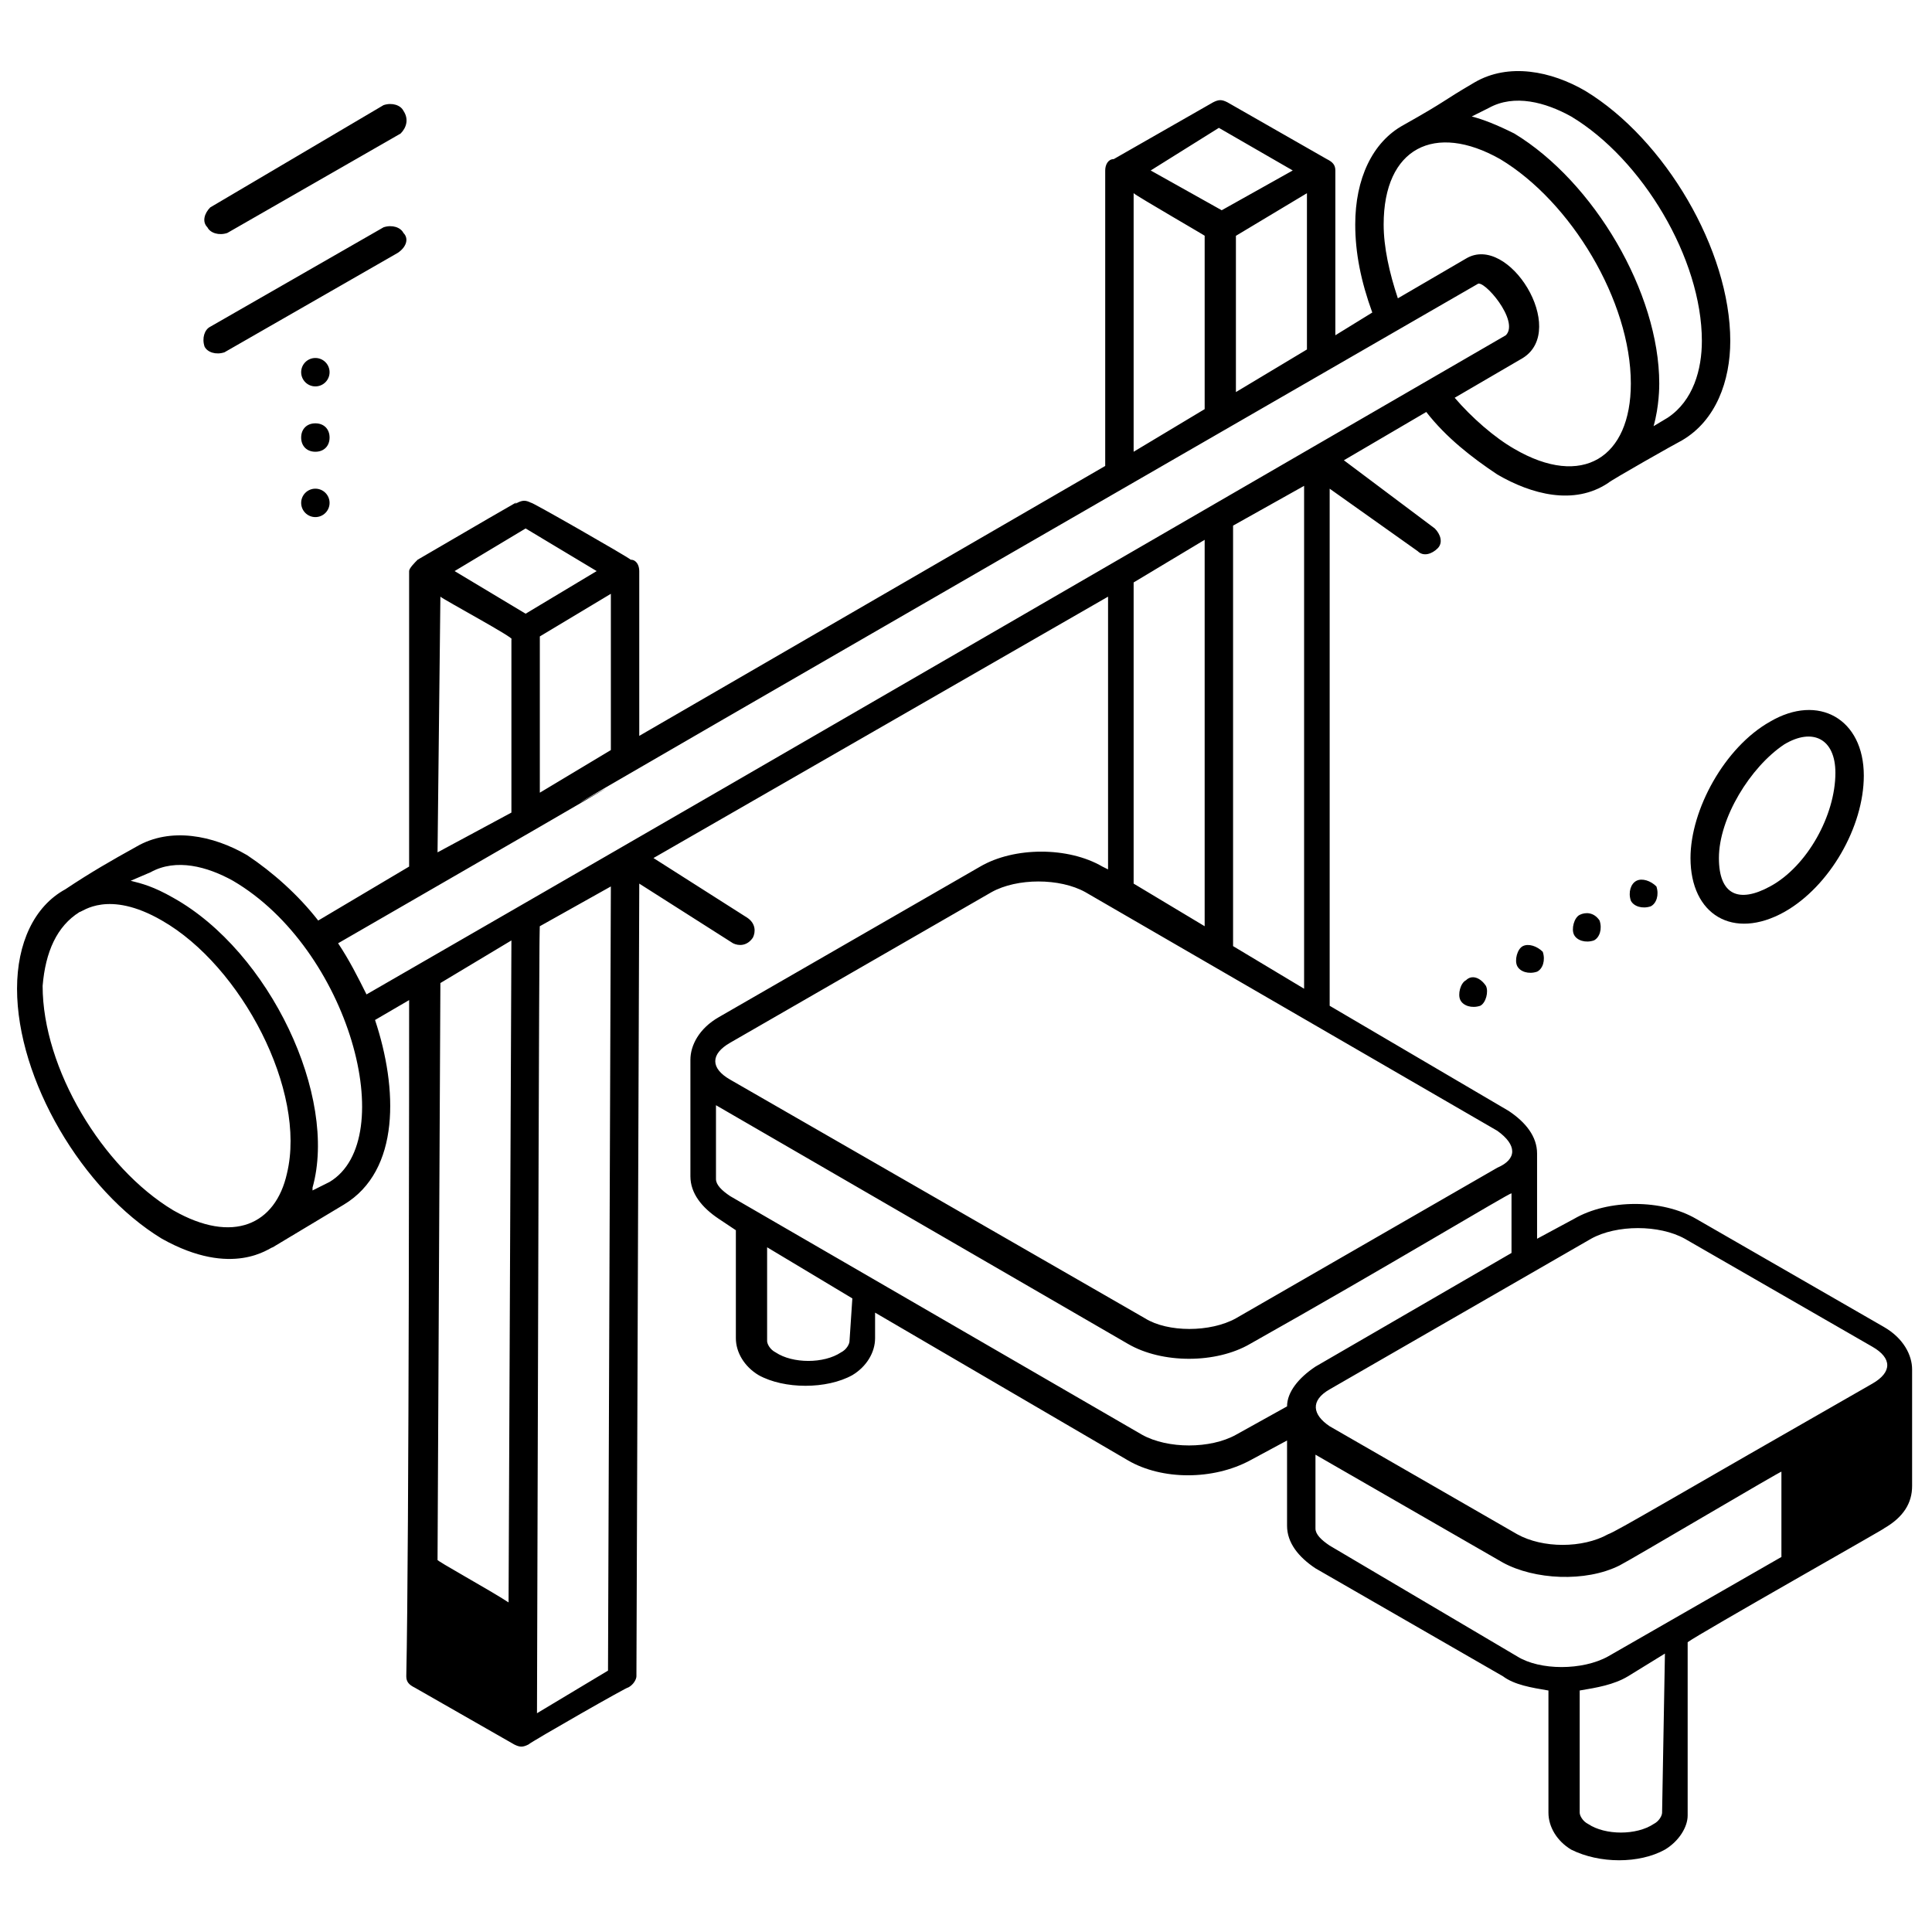 <svg id="Layer_1" enable-background="new 0 0 68 68" height="512" viewBox="0 0 68 68" width="512" xmlns="http://www.w3.org/2000/svg"><g id="_x31_0"><path d="m5.7 43.6c2.5 1.4 3.8.3 3.9.3l2.5-1.5c2-1.2 1.9-4.1 1.1-6.5l1.2-.7c0 1 0 19.2-.1 23.8 0 .2.1.3.3.4l3.5 2c.2.1.3.1.5 0 .1-.1 3.6-2.1 3.5-2 .2-.1.3-.3.3-.4l.1-27.9 3.3 2.1c.2.1.5.1.7-.2.1-.2.1-.5-.2-.7l-3.3-2.1 16-9.2v9.6l-.2-.1c-1.2-.7-3.1-.7-4.3 0l-9.2 5.3c-.7.4-1 1-1 1.5v4.1c0 .6.4 1.1 1 1.5l.6.4v3.8c0 .5.3 1 .8 1.3.9.5 2.4.5 3.3 0 .5-.3.8-.8.8-1.3v-.9l8.9 5.2c1.2.7 3 .7 4.3 0l1.3-.7v3c0 .6.4 1.1 1 1.5l6.6 3.8c.4.3 1 .4 1.6.5v4.3c0 .5.3 1 .8 1.3 1 .5 2.4.5 3.3 0 .5-.3.8-.8.8-1.2v-6.1c.4-.3 7.3-4.2 6.9-4 .7-.4 1-.9 1-1.5v-4.1c0-.5-.3-1.1-1-1.5l-6.6-3.8c-1.2-.7-3.1-.7-4.3 0l-1.3.7c0-.3 0 1.1 0-3 0-.6-.4-1.1-1-1.5l-6.3-3.7v-18.2l3.1 2.2c.2.2.5.1.7-.1s.1-.5-.1-.7l-3.2-2.4 2.9-1.7c.7.9 1.6 1.6 2.5 2.2 1.2.7 2.7 1.1 3.9.3.1-.1 2.4-1.4 2.6-1.5 1.2-.7 1.7-2.1 1.7-3.5 0-3.2-2.3-7.1-5.1-8.8-1.2-.7-2.7-1-3.9-.3s-.9.6-2.5 1.5c-1.1.6-1.7 1.9-1.7 3.5 0 1 .2 2 .6 3.1l-1.3.8v-5.8c0-.2-.1-.3-.3-.4l-3.5-2c-.2-.1-.3-.1-.5 0l-3.5 2c-.2 0-.3.2-.3.4v10.4l-16.4 9.5v-5.8c0-.2-.1-.4-.3-.4-.1-.1-3.6-2.1-3.5-2-.2-.1-.3-.1-.5 0-.4.2 1.3-.8-3.5 2-.1.1-.3.3-.3.4v10.4l-3.2 1.9c-.7-.9-1.6-1.7-2.5-2.3-1.2-.7-2.7-1-3.9-.3-.9.5-1.6.9-2.5 1.5-1.1.6-1.7 1.9-1.7 3.5 0 3.2 2.3 7.1 5.1 8.8zm12.2 12.8c-.6-.4-2.6-1.5-2.5-1.5l.1-20.3 2.5-1.5zm3.5 2.4-2.5 1.5c.1-37.9.1-24.9.1-27.7l2.5-1.4zm18.5-38.3 2.5-1.5v13.6l-2.5-1.5zm-10 26.7c0 .1-.1.3-.3.4-.6.4-1.7.4-2.3 0-.2-.1-.3-.3-.3-.4v-3.3l3 1.8zm16.9 7.2c-.3-.2-.5-.4-.5-.6v-2.6l6.6 3.8c1.1.6 2.9.7 4.1.1.4-.2 5.8-3.4 5.7-3.3v3l-6.1 3.5c-.9.5-2.4.5-3.2 0zm11.7 9.4c0 .1-.1.3-.3.4-.6.4-1.7.4-2.3 0-.2-.1-.3-.3-.3-.4v-4.3c.6-.1 1.2-.2 1.7-.5l1.3-.8zm-2.5-20.2c.9-.5 2.4-.5 3.3 0l6.6 3.8c.7.4.7.9 0 1.3-7 4-9 5.2-9.3 5.3-.9.5-2.3.5-3.2 0l-6.6-3.8c-.6-.4-.7-.9 0-1.3zm-9.7 4.5c-.6.4-1 .9-1 1.4l-1.8 1c-.9.5-2.4.5-3.3 0l-14.5-8.4c-.3-.2-.5-.4-.5-.6v-2.6l14.5 8.4c1.2.7 3.1.7 4.3 0 4.8-2.7 9.1-5.3 9.2-5.3v2.1zm6.4-7-9.2 5.3c-.9.5-2.4.5-3.2 0l-14.6-8.4c-.7-.4-.7-.9 0-1.3l9.2-5.3c.9-.5 2.4-.5 3.3 0l14.5 8.4c.7.5.7 1 0 1.3zm-9.3-7.8v-14.8l2.5-1.4v17.7zm9-29.5c.9-.5 2-.2 2.9.3 2.5 1.5 4.6 5 4.6 7.9 0 1-.3 2.1-1.2 2.7l-.5.3c.2-.7.2-1.4.2-1.5 0-3.2-2.3-7.1-5.1-8.8-.6-.3-1.1-.5-1.5-.6zm-3.7 4.1c0-2.7 1.8-3.6 4.1-2.3 2.5 1.5 4.6 5 4.6 7.9 0 2.6-1.7 3.7-4.1 2.3-.7-.4-1.5-1.1-2.1-1.8l2.4-1.4c1.6-1-.5-4.4-2-3.5l-2.4 1.4c-.3-.9-.5-1.8-.5-2.6zm-5.2 5.9v-5.5l2.5-1.5v5.5zm-.6-9.3 2.6 1.5-2.5 1.4-2.5-1.4zm-3 2.3c.1.1 2.7 1.6 2.5 1.5v6.1l-2.5 1.5zm-20.9 15.6 2.5-1.5v5.5l-2.5 1.5zm-.5-3.8 2.5 1.5-2.5 1.5-2.5-1.5zm-3 2.4c.1.1 2.7 1.5 2.5 1.5v6.1l-2.6 1.4zm36.5-11c.2-.2 1.5 1.3 1 1.8-30.9 17.9-29.7 17.2-40.1 23.2-.3-.6-.6-1.2-1-1.8 26-15-16.6 9.5 40.1-23.2zm-46.7 20.7c.9-.5 2-.2 2.9.3 4.1 2.4 5.9 9.1 3.4 10.6l-.6.3s0 0 0-.1c.9-3.2-1.5-8.3-4.9-10.2-.7-.4-1.1-.5-1.5-.6zm-2.5 1.4c.1 0 1-.8 2.9.3 2.8 1.6 5.1 6 4.4 8.9-.4 1.8-1.9 2.5-4 1.3-2.5-1.5-4.6-5-4.6-7.9.1-1.2.5-2.1 1.3-2.6z"/><circle cx="11.1" cy="13.1" r=".5"/><circle cx="11.1" cy="17.7" r=".5"/><path d="m11.1 14.9c-.3 0-.5.2-.5.5s.2.5.5.5.5-.2.5-.5-.2-.5-.5-.5z"/><path d="m14.2 3.9c-.1-.2-.4-.3-.7-.2l-6.1 3.6c-.2.2-.3.5-.1.7.1.2.4.3.7.2l6.1-3.5c.2-.2.3-.5.1-.8z"/><path d="m14.2 8.2c-.1-.2-.4-.3-.7-.2l-6.1 3.5c-.2.1-.3.4-.2.7.1.2.4.3.7.2l6.1-3.5c.3-.2.4-.5.2-.7z"/><path d="m55.6 32.2c-.2.1-.3.5-.2.7s.4.3.7.2c.2-.1.3-.4.2-.7-.2-.3-.5-.3-.7-.2z"/><path d="m51.6 34.5c-.2.1-.3.5-.2.7s.4.3.7.2c.2-.1.3-.5.2-.7-.2-.3-.5-.4-.7-.2z"/><path d="m53.6 33.3c-.2.1-.3.5-.2.7s.4.3.7.2c.2-.1.3-.4.2-.7-.2-.2-.5-.3-.7-.2z"/><path d="m57.6 31c-.2.1-.3.4-.2.7.1.2.4.3.7.2.2-.1.3-.4.2-.7-.2-.2-.5-.3-.7-.2z"/><path d="m62.3 25.4c-1.6.9-2.8 3.1-2.8 4.8 0 2 1.5 2.9 3.3 1.9 1.6-.9 2.8-3 2.8-4.8 0-2-1.6-2.9-3.3-1.9zm0 5.8c-1.1.6-1.8.3-1.8-1 0-1.4 1.1-3.2 2.3-4 1-.6 1.8-.2 1.8 1 0 1.5-1 3.3-2.3 4z"/></g></svg>